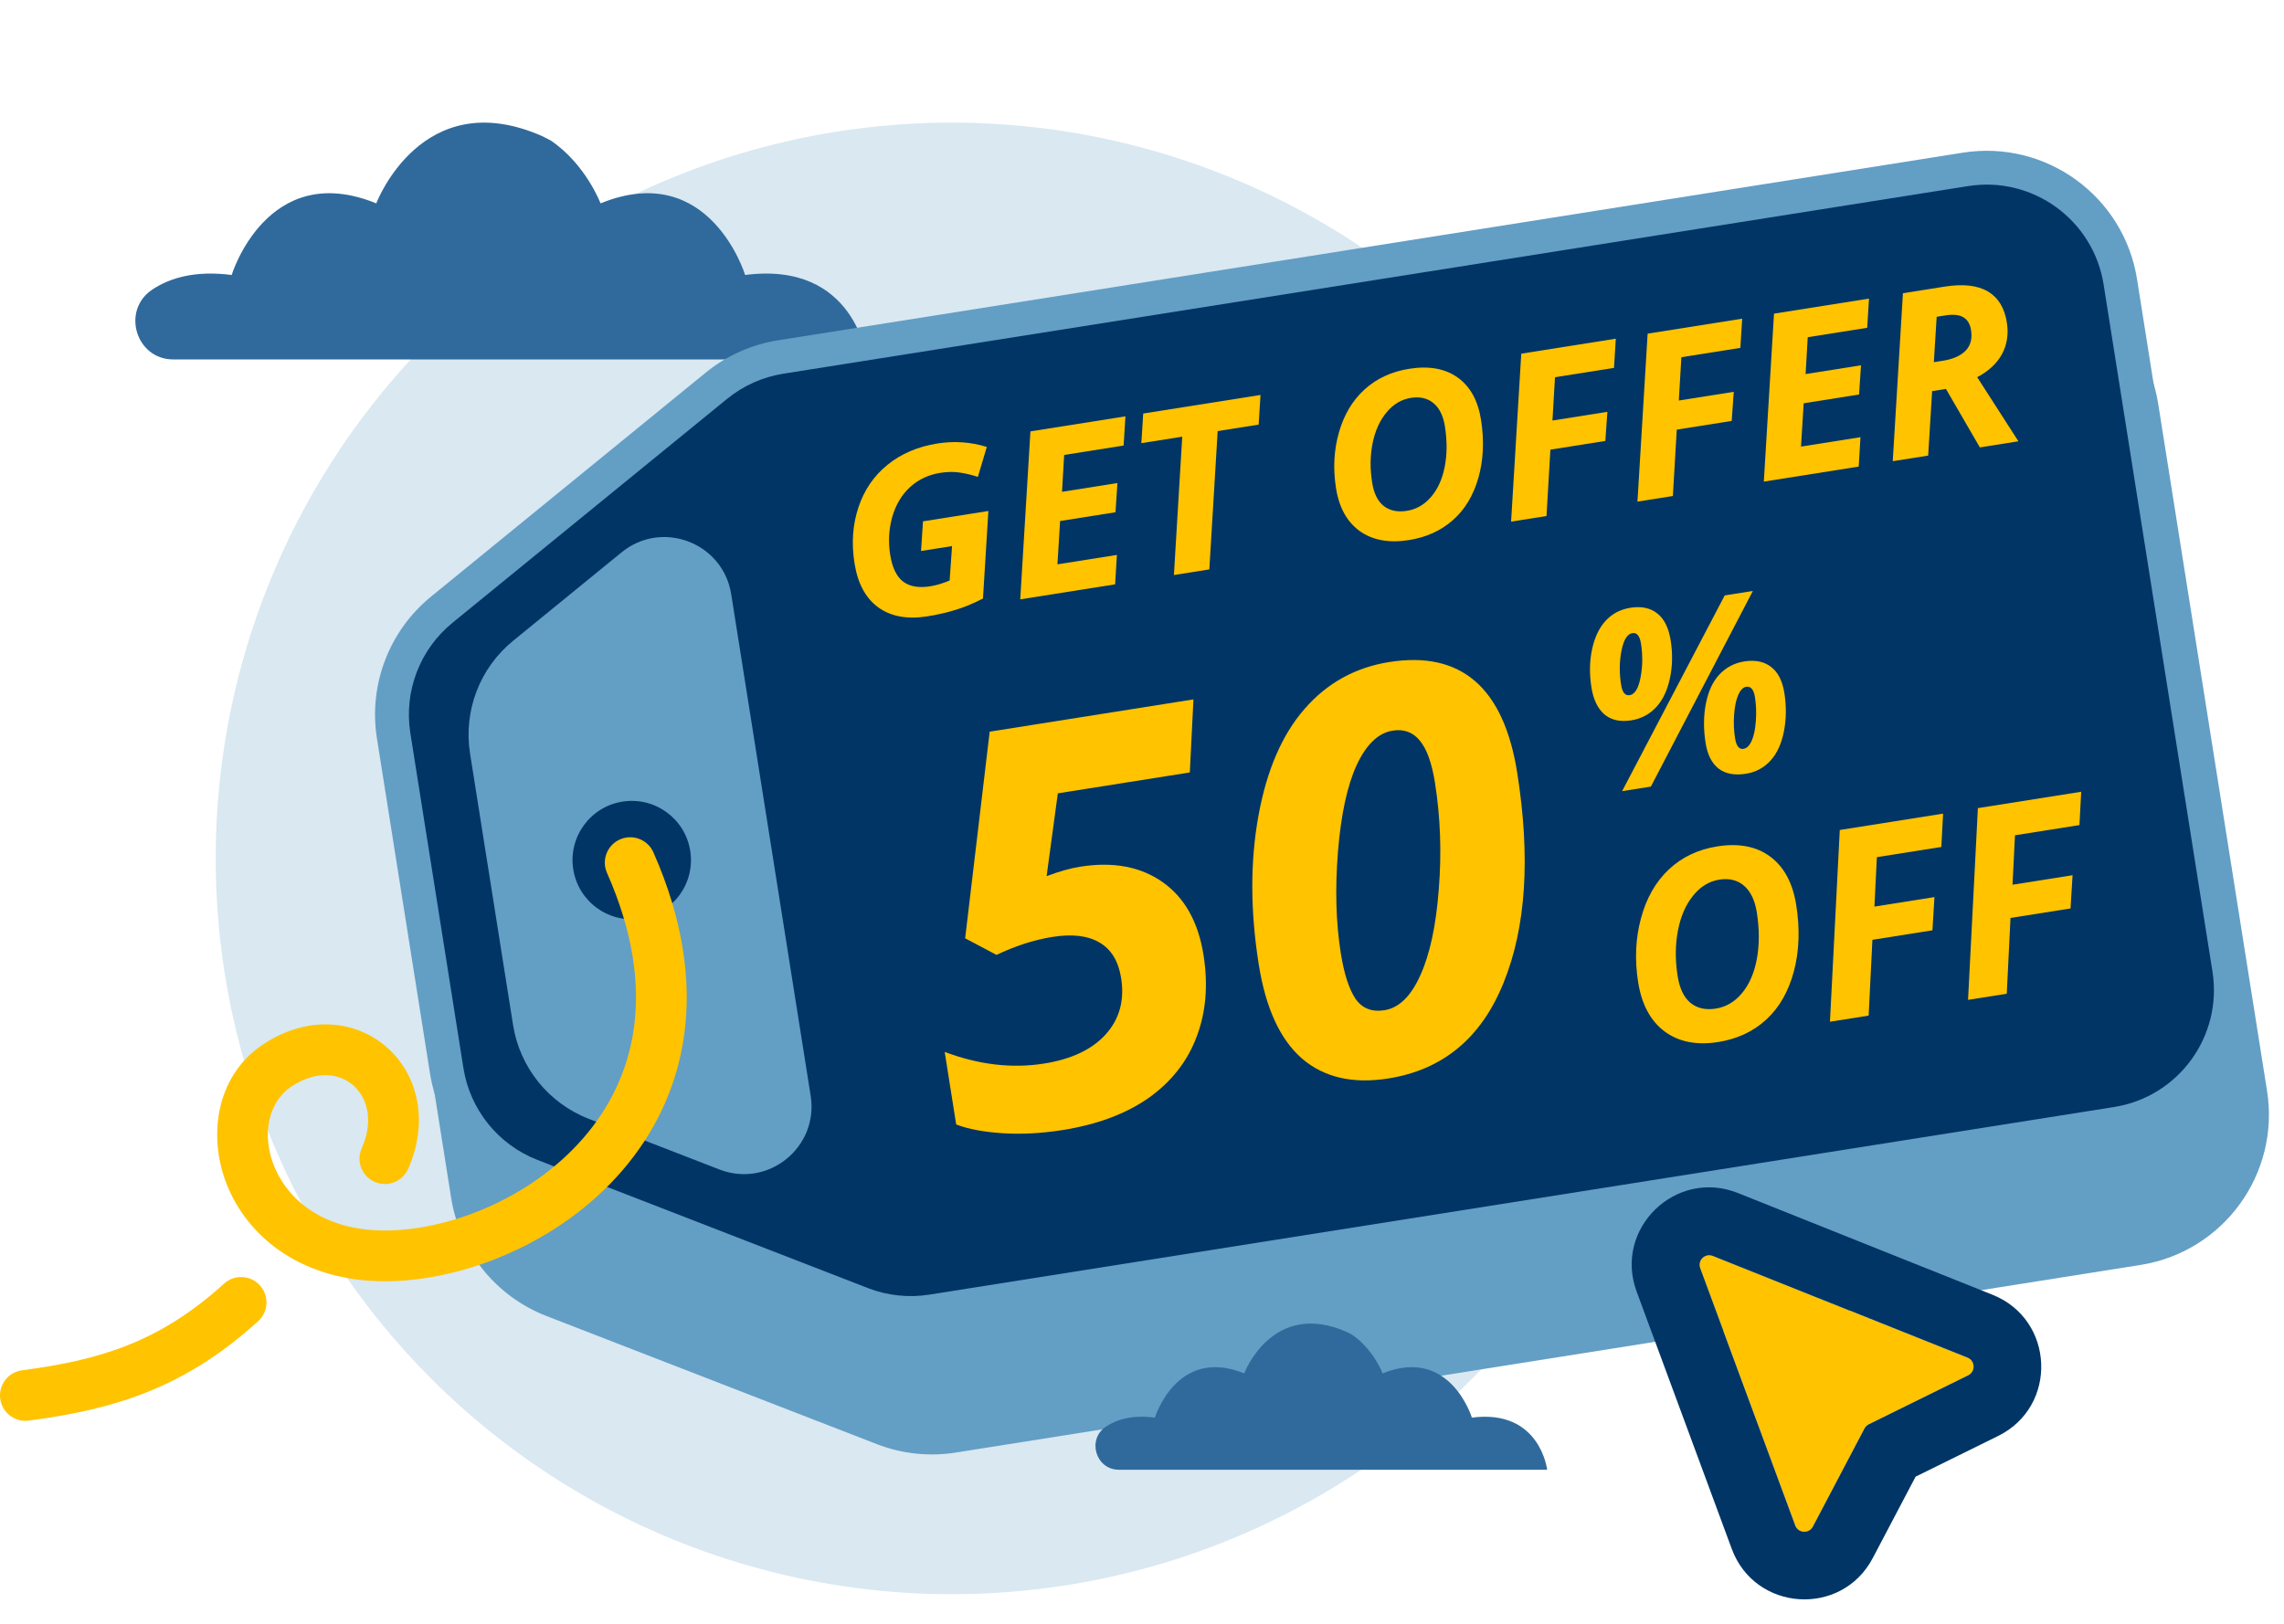 <svg width="540" height="384" viewBox="0 0 540 384" fill="none" xmlns="http://www.w3.org/2000/svg">
    <g clip-path="url(#clip0)">
        <circle opacity="0.24" cx="225" cy="203" r="174" fill="#639EC5"/>
        <path d="M36.021 68.468C40.273 65.647 46.286 63.931 54.77 65.03C54.77 65.03 63.15 37.588 88.963 48.09C88.963 48.09 99.689 19.661 128.186 32.189L130.209 33.22C138.495 38.842 141.986 48.09 141.986 48.09C167.799 37.588 176.169 65.03 176.169 65.03C202.317 61.643 205 85 205 85H40.957C32.11 85 28.626 73.369 36.021 68.468Z" fill="#306A9C"/>
        <path d="M225.334 339.553C219.749 340.438 214.028 339.827 208.756 337.781L130.65 307.485C120.029 303.365 112.398 293.909 110.616 282.657L98.068 203.428C96.285 192.175 100.62 180.824 109.448 173.624L174.37 120.674C178.752 117.1 184.003 114.751 189.589 113.866L469.692 69.502C487.148 66.737 503.54 78.647 506.304 96.102L532.038 258.577C534.802 276.033 522.893 292.425 505.438 295.189L225.334 339.553Z" fill="#639EC5"/>
        <path fill-rule="evenodd" clip-rule="evenodd" d="M190.214 117.817C185.327 118.591 180.732 120.647 176.897 123.774L111.976 176.724C104.251 183.024 100.459 192.956 102.018 202.802L114.567 282.031C116.126 291.877 122.803 300.151 132.096 303.756L210.202 334.052C214.816 335.842 219.821 336.377 224.708 335.603L504.812 291.239C520.085 288.82 530.506 274.477 528.087 259.203L502.353 96.728C499.934 81.455 485.591 71.034 470.318 73.453L190.214 117.817ZM171.841 117.575C176.771 113.554 182.679 110.911 188.963 109.916L469.066 65.552C488.704 62.441 507.145 75.839 510.255 95.477L535.988 257.952C539.099 277.589 525.701 296.03 506.063 299.14L225.96 343.504C219.676 344.5 213.241 343.812 207.309 341.511L129.203 311.215C117.254 306.58 108.67 295.942 106.665 283.283L94.117 204.054C92.112 191.395 96.988 178.625 106.92 170.524L171.841 117.575Z" fill="#639EC5"/>
        <path d="M220.334 310.109C214.749 310.994 209.028 310.382 203.756 308.337L125.65 278.041C115.029 273.921 107.398 264.465 105.616 253.213L93.068 173.983C91.285 162.731 95.62 151.38 104.448 144.179L169.37 91.23C173.752 87.656 179.003 85.306 184.589 84.422L464.692 40.058C482.148 37.293 498.54 49.202 501.304 66.658L527.038 229.133C529.802 246.588 517.893 262.98 500.438 265.745L220.334 310.109Z" fill="#003566"/>
        <path fill-rule="evenodd" clip-rule="evenodd" d="M185.214 88.372C180.327 89.147 175.732 91.202 171.897 94.329L106.976 147.279C99.251 153.579 95.459 163.512 97.018 173.357L109.567 252.587C111.126 262.432 117.803 270.706 127.096 274.311L205.202 304.608C209.816 306.397 214.821 306.932 219.708 306.158L499.812 261.794C515.085 259.375 525.506 245.032 523.087 229.758L497.353 67.284C494.934 52.01 480.591 41.589 465.318 44.008L185.214 88.372ZM166.841 88.13C171.771 84.109 177.679 81.466 183.963 80.471L464.066 36.107C483.704 32.997 502.145 46.395 505.255 66.032L530.988 228.507C534.099 248.144 520.701 266.585 501.063 269.695L220.96 314.059C214.676 315.055 208.241 314.367 202.309 312.066L124.203 281.77C112.254 277.135 103.67 266.497 101.665 253.838L89.117 174.609C87.112 161.95 91.988 149.18 101.92 141.079L166.841 88.13Z" fill="#639EC5"/>
        <path d="M172.877 140.513C170.946 128.324 156.525 122.817 146.961 130.617L121.306 151.542C113.413 157.979 109.538 168.128 111.131 178.188L121.3 242.391C122.893 252.451 129.715 260.905 139.211 264.588L170.077 276.561C181.583 281.024 193.596 271.331 191.666 259.141L172.877 140.513Z" fill="#639EC5"/>
        <circle cx="149.362" cy="203.397" r="14" transform="rotate(-9 149.362 203.397)" fill="#003566"/>
        <path d="M385.926 149.723C384.736 149.911 383.881 151.295 383.361 153.875C382.856 156.432 382.827 159.117 383.272 161.931C383.559 163.744 384.232 164.566 385.289 164.399C386.516 164.204 387.378 162.8 387.873 160.186C388.369 157.572 388.402 154.905 387.971 152.186C387.684 150.374 387.002 149.553 385.926 149.723ZM394.997 151.451C395.493 154.585 395.428 157.596 394.801 160.482C394.175 163.369 393.073 165.643 391.498 167.306C389.922 168.968 387.983 169.982 385.679 170.347C383.055 170.762 380.939 170.294 379.331 168.942C377.739 167.569 376.714 165.437 376.257 162.548C375.751 159.357 375.806 156.339 376.419 153.493C377.049 150.626 378.134 148.373 379.675 146.735C381.216 145.098 383.147 144.095 385.47 143.727C388.057 143.318 390.168 143.757 391.805 145.047C393.46 146.333 394.524 148.468 394.997 151.451ZM414.425 139.751L390.31 186.017L383.512 187.094L407.769 140.805L414.425 139.751ZM412.847 162.415C412.11 162.531 411.486 163.172 410.974 164.337C410.461 165.502 410.135 167.044 409.993 168.964C409.852 170.883 409.927 172.758 410.217 174.59C410.507 176.421 411.171 177.255 412.21 177.09C412.984 176.968 413.629 176.333 414.144 175.187C414.659 174.041 414.986 172.499 415.124 170.561C415.278 168.601 415.21 166.705 414.92 164.873C414.633 163.061 413.942 162.241 412.847 162.415ZM421.877 163.888C422.377 167.041 422.336 170.086 421.756 173.023C421.173 175.942 420.105 178.24 418.551 179.918C416.998 181.597 415.079 182.617 412.794 182.979C410.075 183.409 407.91 182.997 406.298 181.743C404.702 180.467 403.689 178.469 403.258 175.75C402.729 172.408 402.748 169.289 403.315 166.392C403.879 163.477 404.947 161.179 406.52 159.497C408.092 157.816 410.049 156.79 412.391 156.419C414.977 156.009 417.088 156.44 418.721 157.71C420.371 158.958 421.423 161.018 421.877 163.888Z" fill="#FFC300"/>
        <path d="M424.68 214.029C425.577 219.691 425.39 224.919 424.119 229.715C422.845 234.49 420.668 238.29 417.588 241.116C414.508 243.942 410.727 245.71 406.246 246.42C401.124 247.231 396.889 246.394 393.543 243.909C390.213 241.401 388.133 237.527 387.302 232.285C386.463 226.983 386.681 221.954 387.959 217.199C389.233 212.424 391.422 208.57 394.526 205.638C397.63 202.706 401.463 200.878 406.024 200.156C411.126 199.348 415.306 200.163 418.563 202.6C421.82 205.037 423.859 208.847 424.68 214.029ZM406.5 208.018C404.08 208.401 402.005 209.673 400.275 211.834C398.543 213.974 397.35 216.737 396.697 220.122C396.063 223.504 396.043 227.065 396.636 230.807C397.101 233.748 398.113 235.864 399.671 237.155C401.25 238.443 403.249 238.896 405.67 238.512C408.091 238.129 410.154 236.91 411.859 234.856C413.584 232.798 414.754 230.09 415.371 226.732C415.988 223.373 415.982 219.713 415.355 215.752C414.905 212.911 413.908 210.823 412.363 209.488C410.815 208.134 408.861 207.644 406.5 208.018Z" fill="#FFC300"/>
        <path d="M441.803 240.173L432.65 241.622L434.974 196.278L459.402 192.409L458.989 200.289L443.744 202.703L443.165 214.393L457.36 212.144L456.882 220.003L442.687 222.251L441.803 240.173Z" fill="#FFC300"/>
        <path d="M474.454 235.001L465.301 236.451L467.625 191.107L492.053 187.238L491.64 195.117L476.395 197.532L475.816 209.221L490.011 206.973L489.533 214.832L475.338 217.08L474.454 235.001Z" fill="#FFC300"/>
        <path d="M218.221 123.287L233.681 120.838L232.401 141.546C230.075 142.739 227.882 143.643 225.821 144.256C223.781 144.884 221.59 145.384 219.246 145.755C214.505 146.506 210.64 145.8 207.651 143.636C204.662 141.472 202.787 137.984 202.024 133.171C201.282 128.481 201.59 124.091 202.95 120.001C204.308 115.893 206.6 112.534 209.827 109.924C213.052 107.296 216.989 105.614 221.639 104.878C225.63 104.245 229.52 104.517 233.309 105.693L231.195 112.782C229.729 112.297 228.286 111.951 226.865 111.746C225.444 111.541 223.937 111.564 222.344 111.816C219.543 112.26 217.15 113.383 215.165 115.187C213.198 116.987 211.796 119.335 210.96 122.23C210.139 125.105 209.974 128.091 210.465 131.189C210.942 134.199 211.951 136.308 213.494 137.517C215.052 138.705 217.204 139.082 219.95 138.647C221.342 138.427 222.864 137.97 224.519 137.278L225.088 129.142L217.756 130.303L218.221 123.287Z" fill="#FFC300"/>
        <path d="M263.649 138.184L241.214 141.738L243.621 102.015L266.083 98.457L265.656 105.36L251.597 107.587L251.092 116.305L264.19 114.23L263.736 121.137L250.637 123.211L250.008 133.456L264.068 131.229L263.649 138.184Z" fill="#FFC300"/>
        <path d="M285.92 134.657L277.544 135.983L279.513 103.273L269.847 104.804L270.285 97.792L298.02 93.399L297.582 100.411L287.889 101.946L285.92 134.657Z" fill="#FFC300"/>
        <path d="M350.149 99.243C350.934 104.196 350.73 108.776 349.538 112.983C348.344 117.172 346.331 120.514 343.498 123.008C340.665 125.502 337.198 127.073 333.097 127.723C328.411 128.465 324.546 127.759 321.502 125.604C318.474 123.428 316.597 120.048 315.871 115.463C315.136 110.825 315.367 106.42 316.564 102.248C317.759 98.058 319.784 94.67 322.639 92.083C325.495 89.496 329.009 87.872 333.183 87.211C337.852 86.471 341.667 87.159 344.629 89.273C347.591 91.387 349.431 94.71 350.149 99.243ZM333.57 94.092C331.355 94.443 329.45 95.57 327.856 97.473C326.259 99.358 325.152 101.785 324.533 104.753C323.933 107.719 323.892 110.838 324.411 114.11C324.818 116.683 325.73 118.53 327.146 119.651C328.581 120.769 330.405 121.153 332.621 120.802C334.836 120.451 336.729 119.371 338.3 117.561C339.89 115.749 340.977 113.37 341.561 110.425C342.146 107.48 342.164 104.275 341.615 100.81C341.221 98.325 340.323 96.503 338.919 95.344C337.513 94.167 335.73 93.75 333.57 94.092Z" fill="#FFC300"/>
        <path d="M365.637 122.031L357.262 123.357L359.669 83.635L382.021 80.094L381.595 86.997L367.645 89.206L367.043 99.447L380.032 97.389L379.546 104.274L366.557 106.332L365.637 122.031Z" fill="#FFC300"/>
        <path d="M395.514 117.299L387.139 118.625L389.546 78.903L411.898 75.362L411.472 82.265L397.522 84.474L396.92 94.715L409.909 92.657L409.423 99.542L396.434 101.6L395.514 117.299Z" fill="#FFC300"/>
        <path d="M439.451 110.34L417.016 113.893L419.423 74.171L441.885 70.613L441.458 77.516L427.399 79.742L426.894 88.46L439.992 86.386L439.538 93.293L426.439 95.367L425.81 105.612L439.87 103.385L439.451 110.34Z" fill="#FFC300"/>
        <path d="M457.215 85.649L459.357 85.31C461.756 84.93 463.544 84.135 464.722 82.926C465.901 81.717 466.328 80.089 466.004 78.041C465.776 76.606 465.166 75.599 464.174 75.021C463.2 74.44 461.779 74.297 459.912 74.593L457.88 74.915L457.215 85.649ZM456.808 92.495L455.873 107.739L447.497 109.066L449.904 69.343L459.762 67.781C464.101 67.094 467.501 67.471 469.962 68.911C472.423 70.351 473.927 72.795 474.473 76.242C474.911 79.007 474.528 81.508 473.325 83.743C472.118 85.962 470.164 87.778 467.46 89.193L477.209 104.36L468.092 105.804L460.076 91.977L456.808 92.495Z" fill="#FFC300"/>
        <path fill-rule="evenodd" clip-rule="evenodd" d="M146.576 198.508C149.607 197.169 153.15 198.541 154.488 201.572C168.627 233.584 162.258 259.327 147.038 276.922C132.211 294.061 109.395 302.996 91 302.996C71.978 302.996 59.235 293.183 53.989 280.993C48.939 269.259 50.853 254.55 62.172 247.004C72.442 240.157 83.822 241.019 91.377 247.596C98.879 254.127 101.44 265.28 96.483 276.433C95.137 279.461 91.591 280.825 88.563 279.479C85.535 278.133 84.171 274.587 85.517 271.559C88.56 264.712 86.62 259.365 83.498 256.646C80.427 253.973 75.058 252.835 68.828 256.988C63.647 260.443 61.561 268.233 65.011 276.249C68.265 283.81 76.521 290.996 91 290.996C106.105 290.996 125.539 283.432 137.962 269.071C149.992 255.165 155.873 234.408 143.511 206.42C142.173 203.389 143.545 199.846 146.576 198.508Z" fill="#FFC300"/>
        <path fill-rule="evenodd" clip-rule="evenodd" d="M61.44 303.964C63.669 306.416 63.488 310.211 61.036 312.44C43.319 328.546 26.498 333.355 6.783 335.949C3.498 336.381 0.484 334.068 0.051 330.783C-0.381 327.497 1.932 324.484 5.217 324.051C23.503 321.645 37.681 317.454 52.964 303.56C55.416 301.331 59.211 301.512 61.44 303.964Z" fill="#FFC300"/>
        <path d="M404.955 296.989C403.113 296.253 401.271 298.048 401.959 299.908L424.443 360.731C425.13 362.589 427.692 362.756 428.615 361.003L440.814 337.811C441.039 337.383 441.394 337.037 441.828 336.824L465.331 325.235C467.108 324.359 467.008 321.793 465.168 321.058L404.955 296.989Z" fill="#FFC300"/>
        <path fill-rule="evenodd" clip-rule="evenodd" d="M428.615 361.002C427.692 362.755 425.13 362.588 424.443 360.73L401.959 299.907C401.271 298.047 403.113 296.253 404.955 296.989L465.168 321.057C467.008 321.792 467.108 324.359 465.331 325.235L441.828 336.823C441.394 337.037 441.039 337.383 440.814 337.81L428.615 361.002ZM409.435 366.278L386.951 305.455C381.456 290.591 396.178 276.25 410.893 282.132L471.107 306.2C485.807 312.076 486.605 332.585 472.406 339.585L452.9 349.203L442.775 368.451C435.405 382.461 414.924 381.127 409.435 366.278Z" fill="#003566"/>
        <path d="M261.482 337.363C264.107 335.622 267.819 334.563 273.055 335.241C273.055 335.241 278.228 318.301 294.163 324.784C294.163 324.784 300.784 307.235 318.374 314.968L319.623 315.605C324.738 319.075 326.892 324.784 326.892 324.784C342.827 318.301 347.993 335.241 347.993 335.241C364.134 333.15 365.79 347.568 365.79 347.568H264.529C259.068 347.568 256.917 340.388 261.482 337.363Z" fill="#306A9C"/>
        <path d="M255.398 204.958C263.183 203.725 269.677 204.942 274.881 208.61C280.084 212.277 283.305 218.025 284.545 225.852C285.67 232.957 285.123 239.41 282.902 245.213C280.724 251.009 276.95 255.815 271.58 259.631C266.203 263.404 259.41 265.941 251.199 267.241C246.222 268.03 241.486 268.278 236.992 267.987C232.541 267.689 228.899 267.001 226.069 265.923L223.35 248.758C231.419 251.797 239.24 252.717 246.812 251.518C253.363 250.48 258.25 248.158 261.473 244.551C264.696 240.945 265.893 236.525 265.064 231.293C264.43 227.294 262.722 224.49 259.938 222.882C257.196 221.266 253.507 220.826 248.87 221.56C244.531 222.247 240.111 223.667 235.612 225.819L228.187 221.892L233.988 173.027L282.165 165.396L281.304 182.671L250.1 187.613L247.446 207.199C250.408 206.076 253.058 205.329 255.398 204.958ZM358.707 182.709C361.873 202.703 360.809 219.246 355.513 232.339C350.259 245.425 341.166 252.992 328.234 255.04C319.811 256.374 312.997 254.793 307.794 250.297C302.632 245.795 299.233 238.375 297.596 228.037C295.595 215.403 295.572 203.697 297.529 192.922C299.485 182.146 303.122 173.72 308.439 167.645C313.75 161.528 320.425 157.832 328.466 156.559C345.439 153.87 355.52 162.587 358.707 182.709ZM329.269 172.784C325.866 173.323 323.026 176.041 320.749 180.937C318.514 185.826 317.043 192.644 316.335 201.39C315.627 210.137 315.846 218.126 316.991 225.358C317.766 230.25 318.927 233.86 320.473 236.188C322.055 238.467 324.335 239.37 327.313 238.899C330.758 238.353 333.592 235.593 335.813 230.619C338.077 225.638 339.53 218.844 340.173 210.239C340.858 201.627 340.558 193.258 339.271 185.133C338.523 180.411 337.318 177.07 335.655 175.109C334.036 173.141 331.907 172.366 329.269 172.784Z" fill="#FFC300"/>
    </g>
    <defs>
        <clipPath id="clip0">
            <rect width="540" height="384" fill="white"/>
        </clipPath>
    </defs>
</svg>
